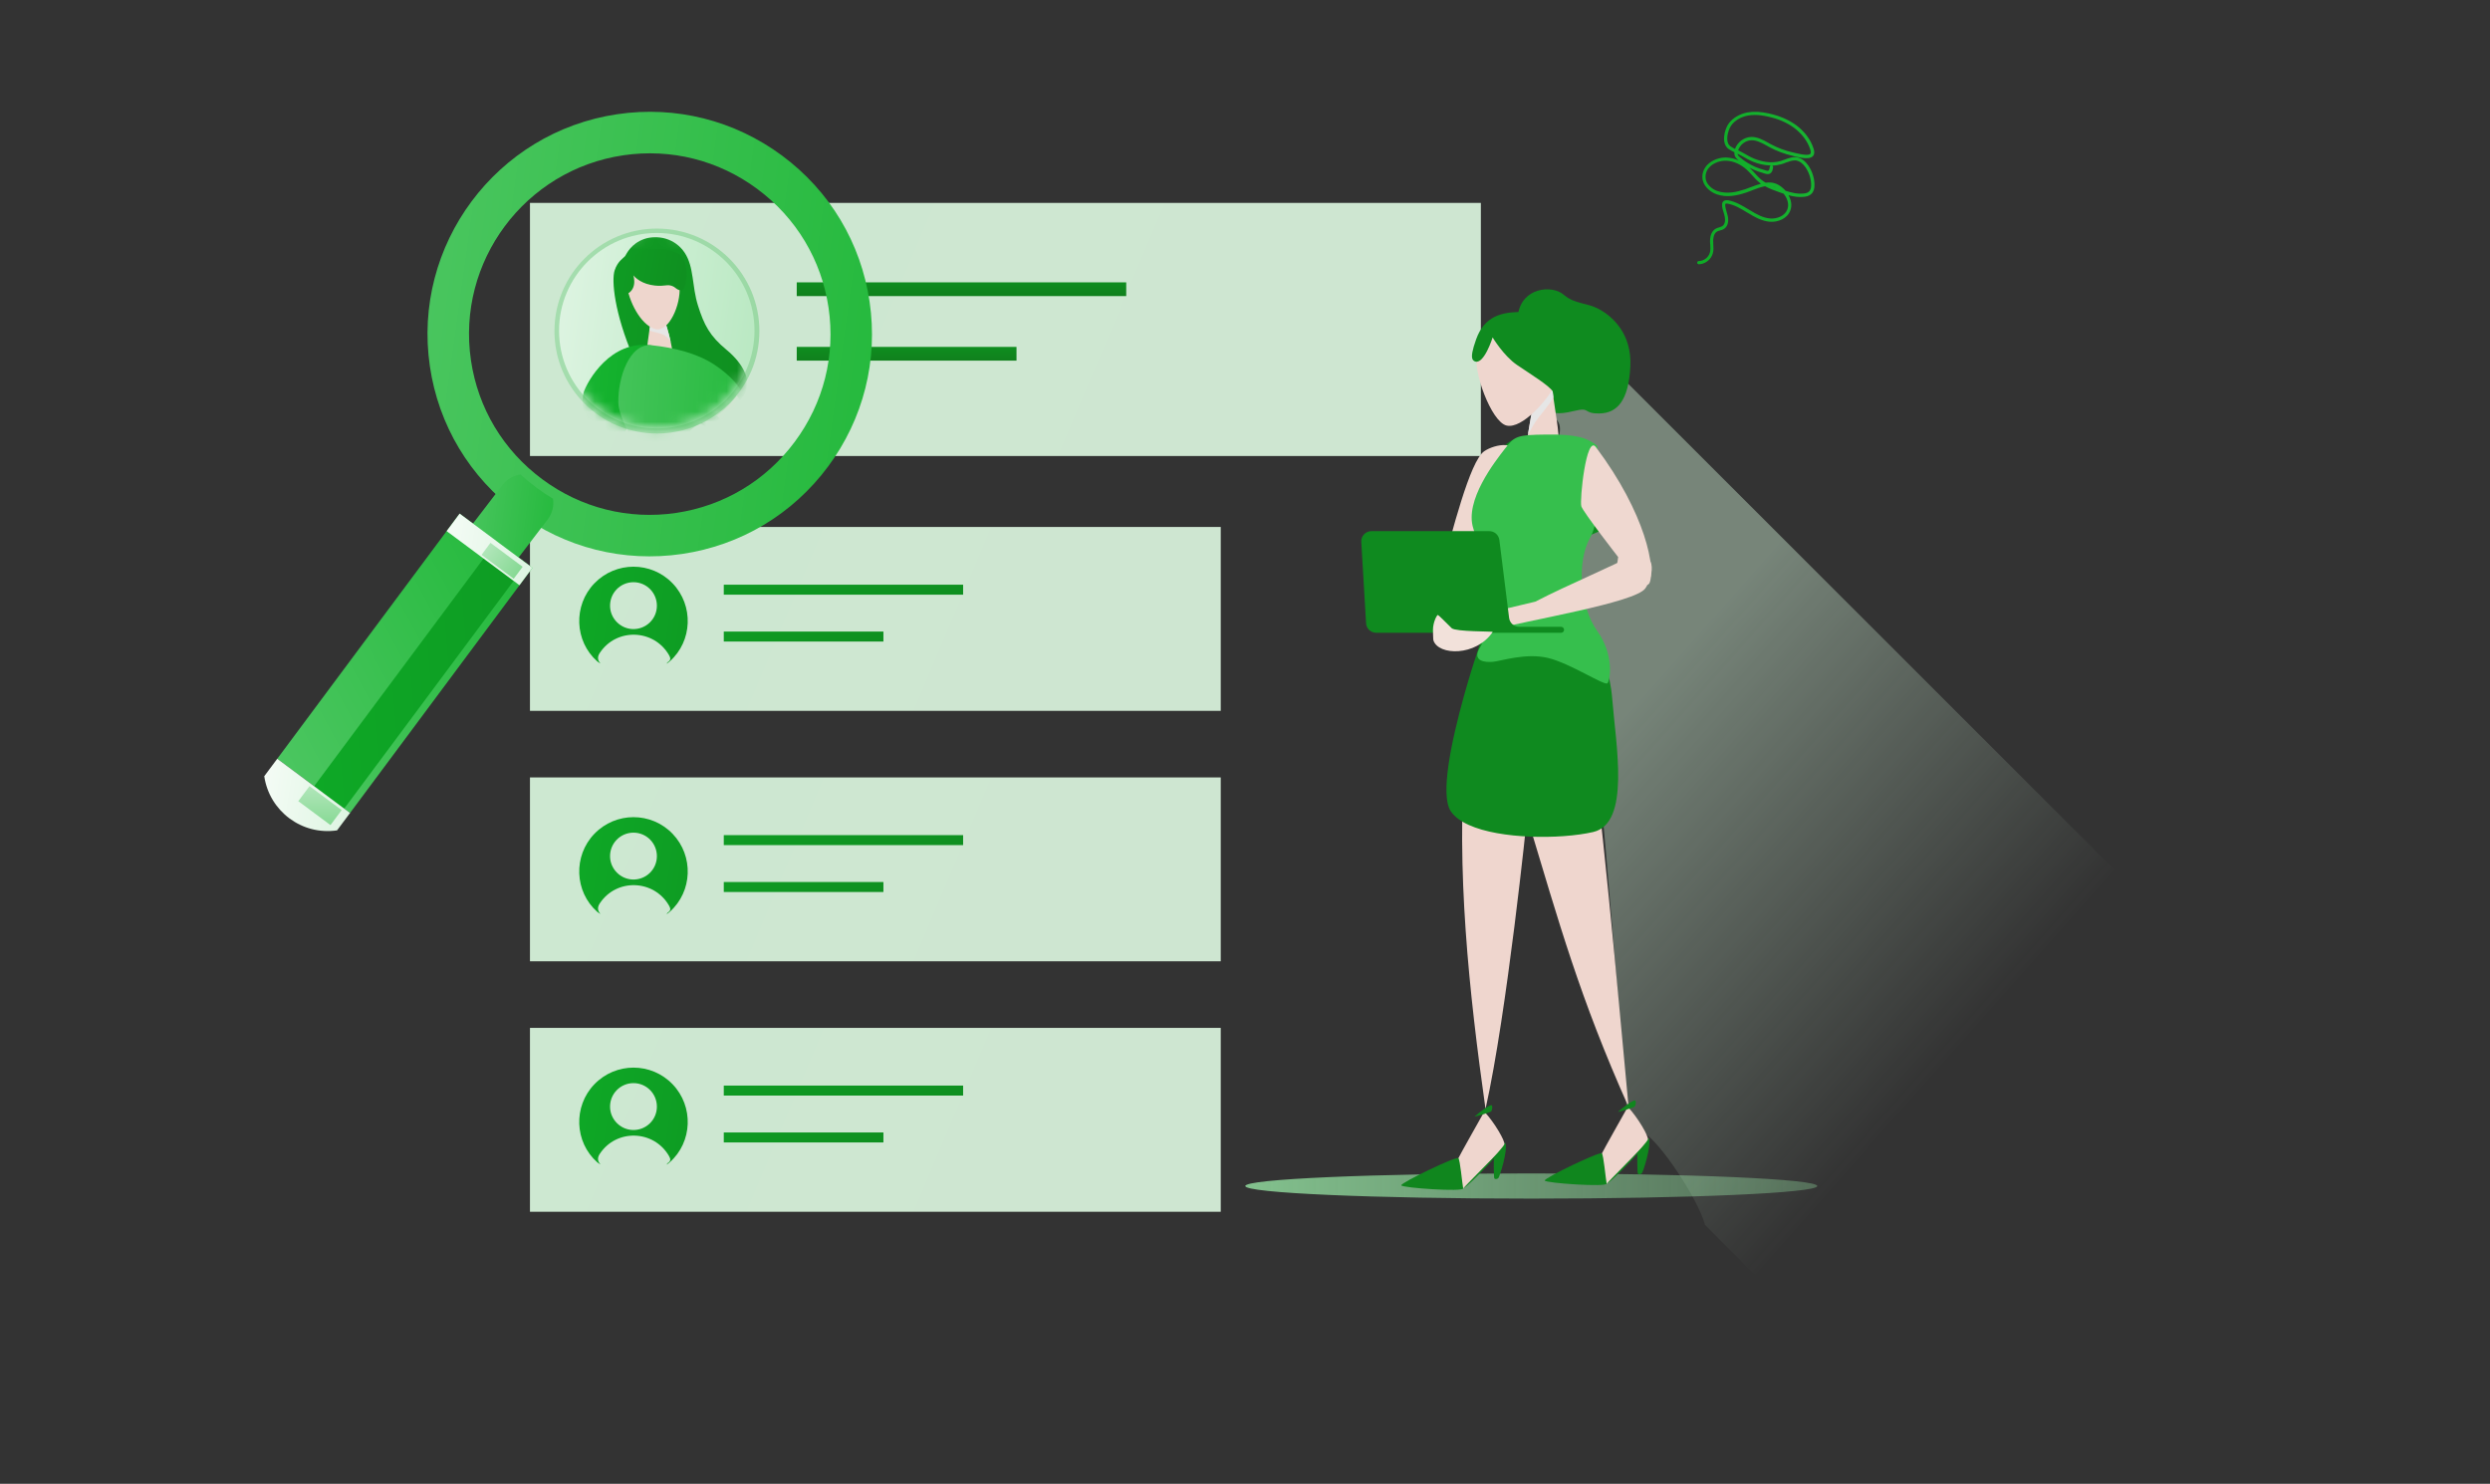 <svg width="245" height="146" viewBox="0 0 245 146" fill="none" xmlns="http://www.w3.org/2000/svg">
<rect x="0" y="0" width="245" height="146" fill="#333333" stroke="none"/>
<path opacity="0.9" d="M145.707 19.965H52.145V44.87H145.707V19.965Z" fill="url(#paint0_linear_2485_29197)"/>
<path d="M61.703 38.458C61.555 38.364 61.391 38.288 61.261 38.174C58.169 35.433 57.99 30.599 60.867 27.61C63.768 24.596 68.585 24.596 71.472 27.61C74.347 30.613 74.168 35.428 71.075 38.175C70.943 38.292 70.794 38.39 70.652 38.497C70.707 38.419 70.746 38.313 70.82 38.268C71.26 38.002 71.201 37.704 70.971 37.307C68.909 33.767 63.842 33.617 61.597 37.038C61.256 37.558 61.291 38.031 61.702 38.458H61.703ZM69.341 30.643C69.347 28.879 67.931 27.448 66.177 27.446C64.419 27.443 62.996 28.868 62.997 30.628C62.999 32.372 64.395 33.779 66.139 33.795C67.906 33.811 69.336 32.404 69.341 30.643Z" fill="url(#paint1_linear_2485_29197)"/>
<path d="M110.813 27.783H78.394V29.134H110.813V27.783Z" fill="url(#paint2_linear_2485_29197)"/>
<path d="M100.017 34.133H78.394V35.484H100.017V34.133Z" fill="url(#paint3_linear_2485_29197)"/>
<path opacity="0.9" d="M120.114 51.852H52.145V69.945H120.114V51.852Z" fill="url(#paint4_linear_2485_29197)"/>
<path d="M59.086 65.285C58.978 65.217 58.86 65.162 58.765 65.079C56.519 63.088 56.389 59.576 58.479 57.404C60.586 55.214 64.085 55.214 66.183 57.404C68.272 59.584 68.143 63.083 65.896 65.079C65.8 65.164 65.692 65.235 65.589 65.312C65.629 65.256 65.657 65.179 65.711 65.146C66.031 64.953 65.988 64.736 65.82 64.448C64.322 61.877 60.641 61.767 59.01 64.253C58.763 64.63 58.788 64.973 59.086 65.284V65.285ZM64.634 59.609C64.639 58.328 63.61 57.289 62.335 57.286C61.015 57.284 59.955 58.39 60.029 59.729C60.094 60.892 61.051 61.841 62.215 61.896C63.54 61.958 64.629 60.918 64.634 59.609Z" fill="url(#paint5_linear_2485_29197)"/>
<path d="M94.765 57.532H71.215V58.514H94.765V57.532Z" fill="url(#paint6_linear_2485_29197)"/>
<path d="M86.922 62.144H71.215V63.125H86.922V62.144Z" fill="url(#paint7_linear_2485_29197)"/>
<path opacity="0.9" d="M120.114 76.496H52.145V94.588H120.114V76.496Z" fill="url(#paint8_linear_2485_29197)"/>
<path d="M59.086 89.929C58.978 89.861 58.86 89.805 58.765 89.722C56.519 87.731 56.389 84.219 58.479 82.047C60.586 79.858 64.085 79.858 66.183 82.047C68.272 84.228 68.143 87.726 65.896 89.722C65.8 89.808 65.692 89.879 65.589 89.956C65.629 89.9 65.657 89.823 65.711 89.79C66.031 89.596 65.988 89.38 65.82 89.092C64.322 86.521 60.641 86.411 59.01 88.896C58.763 89.273 58.788 89.617 59.086 89.928V89.929ZM64.634 84.252C64.639 82.971 63.61 81.932 62.335 81.93C61.015 81.927 59.955 83.034 60.029 84.372C60.094 85.536 61.051 86.484 62.215 86.539C63.54 86.602 64.629 85.562 64.634 84.252Z" fill="url(#paint9_linear_2485_29197)"/>
<path d="M94.765 82.174H71.215V83.155H94.765V82.174Z" fill="url(#paint10_linear_2485_29197)"/>
<path d="M86.922 86.787H71.215V87.769H86.922V86.787Z" fill="url(#paint11_linear_2485_29197)"/>
<path opacity="0.9" d="M120.114 101.14H52.145V119.233H120.114V101.14Z" fill="url(#paint12_linear_2485_29197)"/>
<path d="M59.086 114.574C58.978 114.505 58.86 114.45 58.765 114.367C56.519 112.376 56.389 108.864 58.479 106.692C60.586 104.503 64.085 104.503 66.183 106.692C68.272 108.872 68.143 112.371 65.896 114.367C65.8 114.452 65.692 114.523 65.589 114.6C65.629 114.544 65.657 114.467 65.711 114.434C66.031 114.241 65.988 114.024 65.82 113.737C64.322 111.166 60.641 111.055 59.01 113.541C58.763 113.918 58.788 114.262 59.086 114.572V114.574ZM64.634 108.898C64.639 107.617 63.61 106.578 62.335 106.575C61.015 106.573 59.955 107.679 60.029 109.018C60.094 110.182 61.051 111.13 62.215 111.185C63.54 111.248 64.629 110.207 64.634 108.898Z" fill="url(#paint13_linear_2485_29197)"/>
<path d="M94.765 106.818H71.215V107.8H94.765V106.818Z" fill="url(#paint14_linear_2485_29197)"/>
<path d="M86.922 111.43H71.215V112.411H86.922V111.43Z" fill="url(#paint15_linear_2485_29197)"/>
<path opacity="0.3" d="M64.637 42.656C70.205 42.656 74.719 38.142 74.719 32.574C74.719 27.006 70.205 22.492 64.637 22.492C59.069 22.492 54.555 27.006 54.555 32.574C54.555 38.142 59.069 42.656 64.637 42.656Z" fill="url(#paint16_linear_2485_29197)"/>
<path d="M64.622 42.154C69.932 42.154 74.237 37.849 74.237 32.539C74.237 27.229 69.932 22.924 64.622 22.924C59.312 22.924 55.008 27.229 55.008 32.539C55.008 37.849 59.312 42.154 64.622 42.154Z" fill="url(#paint17_linear_2485_29197)"/>
<mask id="mask0_2485_29197" style="mask-type:luminance" maskUnits="userSpaceOnUse" x="55" y="22" width="20" height="21">
<path d="M64.622 42.154C69.932 42.154 74.237 37.849 74.237 32.539C74.237 27.229 69.932 22.924 64.622 22.924C59.312 22.924 55.008 27.229 55.008 32.539C55.008 37.849 59.312 42.154 64.622 42.154Z" fill="white"/>
</mask>
<g mask="url(#mask0_2485_29197)">
<path d="M59.849 35.224C58.822 37.422 58.072 39.183 58.09 40.567C58.108 41.951 58.438 42.054 58.676 42.105C58.915 42.156 60.026 38.877 60.612 38.083C61.198 37.29 61.706 36.695 61.862 35.666C62.017 34.637 59.847 35.223 59.847 35.223L59.849 35.224Z" fill="#EED6CD"/>
<path d="M58.164 41.512C58.211 42.683 64.806 45.455 64.81 45.297C64.814 45.139 61.471 41.974 60.402 41.552C59.334 41.13 58.164 41.513 58.164 41.513V41.512Z" fill="#EED6CD"/>
<path d="M62.313 35.155C60.447 30.793 60.158 27.587 60.474 26.615C60.789 25.642 61.394 25.38 61.525 25.17C61.656 24.959 62.102 23.961 63.391 23.514C64.678 23.067 66.413 23.436 67.359 24.854C68.305 26.273 68.069 28.138 68.674 30.057C69.278 31.976 69.83 33.053 71.486 34.42C73.141 35.786 74.087 37.573 73.194 38.86C72.301 40.148 70.382 41.778 69.463 41.909C68.543 42.04 62.315 35.155 62.315 35.155H62.313Z" fill="url(#paint18_linear_2485_29197)"/>
<path d="M66.116 34.563C65.999 34.803 63.672 34.623 63.672 34.33C63.672 34.115 63.776 33.28 63.892 32.522C63.936 32.232 63.984 31.954 64.028 31.724C64.028 31.724 64.87 31.45 65.224 31.475C65.239 31.478 65.255 31.478 65.271 31.481C65.284 31.485 65.293 31.485 65.305 31.487C65.312 31.487 65.315 31.487 65.321 31.491C65.331 31.497 65.344 31.503 65.35 31.509C65.463 31.609 65.791 32.727 65.983 33.584C66.094 34.073 66.16 34.476 66.116 34.562V34.563Z" fill="#EED6CD"/>
<g style="mix-blend-mode:multiply">
<path d="M65.982 33.586C65.834 33.387 65.598 33.075 65.168 32.888C64.83 32.742 64.326 32.686 63.891 32.522C63.935 32.232 63.982 31.954 64.026 31.724C64.026 31.724 64.868 31.45 65.222 31.475C65.238 31.478 65.254 31.478 65.27 31.481C65.282 31.485 65.292 31.485 65.304 31.487C65.31 31.487 65.314 31.487 65.32 31.491C65.33 31.497 65.342 31.503 65.348 31.509C65.462 31.609 65.79 32.727 65.982 33.584V33.586Z" fill="#E6E6E6"/>
</g>
<path d="M61.661 28.099C62.035 30.188 63.316 32.16 64.558 32.396C65.8 32.632 67.002 30.05 66.864 28.158C66.725 26.266 66.903 25.163 65.208 25.143C63.513 25.123 61.641 25.773 61.581 26.72C61.522 27.666 61.659 28.099 61.659 28.099H61.661Z" fill="#EED6CD"/>
<path d="M61.29 29.083C62.867 28.689 62.315 27.086 62.315 27.086C62.315 27.086 62.841 27.796 64.023 28.032C65.206 28.268 65.548 27.954 66.047 28.11C66.547 28.268 66.494 28.504 67.02 28.584C67.546 28.662 68.019 25.667 66.732 24.957C65.444 24.247 63.184 24.431 62.763 24.931C62.342 25.43 61.002 26.403 61.107 26.928C61.213 27.454 61.291 29.083 61.291 29.083H61.29Z" fill="url(#paint19_linear_2485_29197)"/>
<path d="M72.271 38.545C73.927 41.121 75.162 43.197 75.372 44.93C75.582 46.664 75.189 46.849 74.898 46.954C74.61 47.06 72.665 43.144 71.798 42.251C70.93 41.357 70.195 40.7 69.826 39.438C69.458 38.177 72.27 38.545 72.27 38.545H72.271Z" fill="#EED6CD"/>
<path d="M64.125 33.993C60.069 33.402 57.805 37.498 57.428 38.6C57.051 39.703 58.089 44.979 58.78 45.649C59.471 46.318 60.289 45.649 60.697 44.979C61.106 44.31 64.125 33.993 64.125 33.993Z" fill="url(#paint20_linear_2485_29197)"/>
<path d="M67.571 44.144C68.069 46.272 70.538 50.555 70.828 54.235C71.118 57.914 72.272 63.985 69.356 64.667C68.732 64.812 67.93 64.925 67.045 64.989C63.803 65.219 59.422 64.793 58.268 63.039C57.445 61.79 58.3 57.676 59.296 54.089C60.088 51.251 60.968 48.744 61.185 48.242C62.182 45.931 62.696 45.533 62.655 45.035C62.525 43.433 60.883 41.188 60.842 39.648C60.778 37.167 61.945 33.735 64.127 33.971C66.303 34.208 68.542 34.735 70.302 35.889C72.065 37.047 72.853 38.255 72.853 38.387C72.853 38.519 71.46 40.436 70.302 41.042C69.148 41.644 67.07 42.014 67.571 44.142V44.144Z" fill="url(#paint21_linear_2485_29197)"/>
</g>
<path d="M81.471 45.915C84.957 41.222 86.411 35.461 85.562 29.687C84.711 23.904 81.653 18.794 76.944 15.306C72.254 11.837 66.502 10.391 60.749 11.235C48.821 12.99 40.541 24.122 42.298 36.048C43.149 41.837 46.216 46.949 50.925 50.439C55.613 53.91 61.359 55.352 67.112 54.508C72.882 53.657 77.983 50.606 81.471 45.914V45.915ZM53.358 47.157C49.52 44.314 47.032 40.16 46.34 35.456C44.909 25.753 51.638 16.703 61.341 15.278C66.02 14.591 70.7 15.765 74.509 18.59C78.343 21.431 80.83 25.584 81.525 30.28C82.216 34.977 81.035 39.662 78.192 43.48C75.357 47.294 71.208 49.778 66.518 50.471C61.843 51.157 57.168 49.985 53.359 47.158L53.358 47.157Z" fill="url(#paint22_linear_2485_29197)"/>
<path d="M50.855 55.082C51.862 53.762 52.873 52.444 53.883 51.121C54.341 50.507 54.519 49.763 54.41 49.072C53.854 48.74 53.31 48.375 52.781 47.982C52.234 47.575 51.707 47.143 51.207 46.685C50.521 46.783 49.854 47.163 49.4 47.774C48.386 49.096 47.372 50.422 46.354 51.754C45.401 53.03 45.974 54.287 47.257 55.214L47.263 55.22C48.541 56.166 49.916 56.351 50.854 55.082H50.855Z" fill="url(#paint23_linear_2485_29197)"/>
<path d="M45.224 50.541L27.277 74.662L34.442 79.993L52.389 55.871L45.224 50.541Z" fill="url(#paint24_linear_2485_29197)"/>
<path d="M48.853 53.242L30.906 77.363L33.866 79.566L51.813 55.444L48.853 53.242Z" fill="url(#paint25_linear_2485_29197)"/>
<path d="M51.112 57.587L43.945 52.257L45.225 50.536L52.39 55.867L51.112 57.587Z" fill="url(#paint26_linear_2485_29197)"/>
<path d="M48.258 53.413L47.379 54.596L50.544 56.95L51.424 55.768L48.258 53.413Z" fill="url(#paint27_linear_2485_29197)"/>
<path d="M33.165 81.706C29.718 82.215 26.509 79.83 26 76.377C26.427 75.803 26.852 75.233 27.279 74.66C29.669 76.438 32.054 78.214 34.444 79.991C34.017 80.563 33.592 81.135 33.163 81.707L33.165 81.706Z" fill="url(#paint28_linear_2485_29197)"/>
<path d="M32.517 81.186L29.352 78.832L30.453 77.355L33.617 79.708L32.517 81.186Z" fill="url(#paint29_linear_2485_29197)"/>
<path d="M150.667 117.94C166.208 117.94 178.807 117.385 178.807 116.7C178.807 116.016 166.208 115.461 150.667 115.461C135.126 115.461 122.527 116.016 122.527 116.7C122.527 117.385 135.126 117.94 150.667 117.94Z" fill="url(#paint30_linear_2485_29197)"/>
<g style="mix-blend-mode:multiply" opacity="0.4">
<path d="M218.884 96.415L151.828 29.386L151.651 29.563C152.204 30.105 152.286 30.83 152.51 31.348C152.809 32.036 153.199 32.449 153.244 33.389C153.286 34.248 151.169 37.32 150.066 38.462C150.185 39.032 150.268 39.787 150.327 40.536C150.526 40.603 150.796 40.669 151.028 40.75C156.569 40.596 150.782 46.376 152.51 47.039C165.083 52.067 150.827 35.331 152.51 51.158C152.992 55.691 155.365 59.397 156.317 61.057C156.291 62.977 156.257 64.766 156.213 66.112C157.564 75.361 160.013 109.084 160.074 109.415C160.074 109.419 161.689 111.415 161.69 111.419C163.381 112.374 167.048 117.981 167.716 120.374C167.73 120.426 167.739 120.469 167.743 120.51L181.262 134.023L218.883 96.417L218.884 96.415Z" fill="url(#paint31_linear_2485_29197)"/>
</g>
<path d="M160.243 108.927C160.19 108.645 157.839 81.713 156.673 73.842C156.634 75.017 156.588 75.793 156.535 75.877C156.295 76.251 154.352 75.743 151.261 75.786C151.064 75.789 150.864 75.793 150.66 75.8C147.225 75.925 145.694 76.854 144.597 76.215C144.389 76.094 144.251 75.243 144.166 73.931C143.256 85.638 144.534 97.535 146.165 109.119C148.286 99.673 150.25 80.366 150.25 80.366C153.442 90.935 155.422 98.141 160.243 108.927Z" fill="#EFD6CE"/>
<path d="M154.505 55.918C155.135 58.609 158.258 64.023 158.625 68.676C158.992 73.329 160.452 81.004 156.762 81.866C155.972 82.049 154.959 82.193 153.839 82.272C149.738 82.563 144.198 82.025 142.738 79.808C141.697 78.23 142.778 73.027 144.039 68.493C145.04 64.905 146.152 61.735 146.428 61.101C147.688 58.179 148.338 57.677 148.286 57.046C148.123 55.021 146.045 52.182 145.993 50.236C145.913 47.099 147.389 42.761 150.149 43.06C152.901 43.358 152.279 44.172 154.505 45.631C156.735 47.094 151.632 45.723 156.409 46.406C151.985 46.406 159.423 51.233 157.959 51.998C156.499 52.76 153.87 53.227 154.505 55.918Z" fill="#0F8A1F"/>
<path d="M148.116 112.442C148.389 113.224 147.542 115.818 147.425 115.925C147.309 116.032 147.102 116.046 147.033 115.955C146.963 115.864 146.963 113.719 147.011 113.521C147.058 113.323 148.115 112.443 148.115 112.443L148.116 112.442Z" fill="#10861E"/>
<path d="M146.046 109.377C147.105 110.515 148.081 112.269 148.023 112.583C147.965 112.897 144.158 116.953 143.961 116.942C143.763 116.931 143.412 114.171 143.483 113.982C143.554 113.792 146.046 109.377 146.046 109.377Z" fill="#EFD6CE"/>
<path d="M145.095 109.863C145.342 109.612 146.643 108.609 146.776 108.76C146.91 108.91 146.778 109.281 146.727 109.356C146.676 109.43 145.025 109.935 145.095 109.863Z" fill="#10861E"/>
<path d="M143.965 116.927C143.868 116.416 143.67 114.152 143.493 113.957C143.297 113.74 137.817 116.378 137.875 116.632C137.933 116.885 144.037 117.304 143.965 116.927Z" fill="#10861E"/>
<path d="M143.964 116.95C144.756 116.521 147.986 112.922 147.924 112.93C147.862 112.936 143.873 117 143.964 116.95Z" fill="#10861E"/>
<path d="M162.237 111.973C162.511 112.755 161.663 115.348 161.546 115.456C161.43 115.563 161.223 115.576 161.154 115.486C161.084 115.395 161.085 113.25 161.132 113.052C161.179 112.854 162.236 111.974 162.236 111.974L162.237 111.973Z" fill="#10861E"/>
<path d="M160.167 108.91C161.226 110.047 162.202 111.801 162.144 112.115C162.086 112.43 158.279 116.486 158.082 116.474C157.884 116.463 157.533 113.704 157.604 113.515C157.675 113.325 160.167 108.91 160.167 108.91Z" fill="#EFD6CE"/>
<path d="M159.217 109.393C159.463 109.143 160.764 108.139 160.897 108.29C161.031 108.441 160.899 108.811 160.848 108.886C160.797 108.961 159.146 109.465 159.217 109.393Z" fill="#10861E"/>
<path d="M158.082 116.456C157.985 115.946 157.787 113.681 157.61 113.486C157.414 113.269 151.934 115.908 151.992 116.161C152.05 116.415 158.155 116.833 158.082 116.456Z" fill="#10861E"/>
<path d="M158.089 116.483C158.881 116.054 162.111 112.454 162.049 112.463C161.987 112.469 157.998 116.532 158.089 116.483Z" fill="#10861E"/>
<path d="M144.569 55.191C146.263 52.066 148.426 47.089 149.381 45.533C149.642 43.091 147.011 43.729 146.035 44.402C144.618 45.378 142.883 52.367 141.725 56.538L142.637 58.433L144.569 55.191Z" fill="#EFD8D0"/>
<path d="M149.37 30.886C149.785 28.29 152.694 28.013 153.836 28.983C154.979 29.952 156.052 29.744 157.299 30.401C158.546 31.059 160.588 32.755 160.416 36.077C160.242 39.4 159.134 40.646 157.404 40.681C155.672 40.715 156.573 40.023 154.876 40.439C153.179 40.854 152.625 40.647 152.451 40.162C152.278 39.678 149.37 30.886 149.37 30.886Z" fill="#0F8B1F"/>
<path d="M152.24 39.645C152.932 39.299 155.01 36.911 154.525 34.8C154.04 32.689 152.517 30.82 150.093 30.716C147.668 30.612 146.042 31.166 145.245 33.381C144.449 35.596 144.968 35.527 145.453 35.631C145.938 35.735 152.24 39.647 152.24 39.647V39.645Z" fill="#0F8B1F"/>
<path d="M150.296 43.091C150.296 43.22 152.659 43.95 153.18 43.743C153.62 43.568 153.105 41.064 152.843 39.107C152.805 38.812 152.768 38.526 152.748 38.264C152.744 38.223 152.739 38.177 152.735 38.135C152.735 38.135 152.528 38.323 152.253 38.58L152.249 38.583C151.721 39.073 150.936 39.804 150.865 39.925C150.787 40.07 150.463 41.963 150.341 42.753C150.312 42.94 150.296 43.064 150.296 43.09V43.091Z" fill="#EFD6CE"/>
<g style="mix-blend-mode:multiply">
<path d="M150.338 42.755C150.475 42.602 150.729 42.023 151.107 41.468C151.505 40.865 152.423 39.886 152.84 39.109C152.802 38.814 152.765 38.528 152.745 38.266C152.736 38.266 152.728 38.27 152.716 38.275C152.666 38.304 152.495 38.417 152.25 38.583L152.246 38.586C151.718 39.076 150.933 39.807 150.862 39.928C150.784 40.073 150.46 41.967 150.338 42.756V42.755Z" fill="#E6E6E6"/>
</g>
<path d="M153.055 37.8C152.276 39.358 149.782 42.213 148.25 41.875C146.718 41.537 144.874 36.371 145.342 34.867C145.811 33.362 147.185 32.141 148.277 32.582C149.368 33.024 153.055 37.8 153.055 37.8Z" fill="#EFD6CE"/>
<path d="M145.119 35.552C146.01 35.933 146.865 33.203 146.865 33.203C146.865 33.203 147.939 35.003 149.254 35.903C150.569 36.802 152.389 37.903 152.786 38.516C153.089 38.983 153.548 37.806 153.548 37.806C153.686 35.867 154.518 33.93 152.475 32.891C150.431 31.852 150.155 31.299 149.15 31.368C148.145 31.438 146.761 31.61 146.518 32.198C146.276 32.787 145.688 33.513 145.445 33.998C145.203 34.483 145.118 35.551 145.118 35.551L145.119 35.552Z" fill="#0F8B1F"/>
<path d="M157.154 43.866C156.184 43.07 155.076 42.723 152.168 42.758C149.26 42.792 149.051 42.896 148.083 44.143C147.113 45.389 144.066 49.266 144.966 52C145.866 54.735 146.599 62.179 145.665 63.633C144.73 65.087 146.143 65.188 146.905 65.119C147.667 65.049 150.126 64.219 152.307 64.738C154.489 65.257 157.882 67.507 158.159 67.23C158.436 66.953 158.85 64.436 157.153 62.082C155.457 59.728 155.113 55.253 156.462 52.9C157.813 50.546 157.155 43.867 157.155 43.867L157.154 43.866Z" fill="#36BF4D"/>
<path d="M159.217 54.813C159.217 54.813 155.782 50.397 155.595 49.825C155.407 49.254 156.074 42.726 157.023 43.991C161.959 50.568 162.94 56.015 162.289 57.385C162.262 57.443 162.196 57.496 162.113 57.55C160.679 56.545 159.229 58.941 158.265 57.55C158.889 57.642 159.216 54.812 159.216 54.812L159.217 54.813Z" fill="#EFD8D0"/>
<path d="M151.069 59.198C154.222 57.553 159.234 55.468 160.805 54.538C163.251 54.315 162.572 56.935 161.884 57.9C160.885 59.301 150.464 60.996 146.275 62.089L144.864 60.678L151.069 59.198Z" fill="#EFD8D0"/>
<path d="M146.537 52.261L134.939 52.261C134.364 52.261 133.907 52.745 133.941 53.319L134.412 61.324C134.443 61.852 134.881 62.264 135.41 62.264L153.6 62.264C153.762 62.264 153.894 62.132 153.894 61.97C153.894 61.807 153.762 61.675 153.6 61.675L149.478 61.676C148.974 61.676 148.549 61.3 148.486 60.8L147.528 53.136C147.465 52.636 147.04 52.261 146.537 52.261Z" fill="#0F8A1F"/>
<path d="M141.041 63.017C141.531 64.513 145.229 64.608 146.877 62.177C146.891 62.115 143.278 62.17 142.846 61.818C142.281 61.261 141.552 60.525 141.477 60.509C141.392 60.491 140.989 61.213 140.994 62.014C140.999 61.952 141.008 63.029 141.041 63.017Z" fill="#F2E1DA"/>
<path d="M167.134 26.003C167.76 26.003 168.357 25.547 168.526 24.942C168.616 24.644 168.596 24.336 168.576 24.039C168.576 23.92 168.566 23.801 168.566 23.692C168.566 23.483 168.606 22.967 168.954 22.779C169.033 22.729 169.133 22.709 169.232 22.68C169.361 22.64 169.501 22.61 169.62 22.531C170.038 22.273 170.097 21.727 170.008 21.301C169.978 21.142 169.928 20.993 169.888 20.844C169.819 20.616 169.759 20.398 169.749 20.18C169.749 20.16 169.749 20.09 169.769 20.061C169.789 20.021 169.888 20.021 169.998 20.041C170.674 20.16 171.301 20.537 171.897 20.904L171.987 20.953C172.673 21.37 173.359 21.757 174.135 21.817C174.911 21.886 175.855 21.529 176.154 20.715C176.353 20.19 176.223 19.644 175.975 19.208C176.472 19.346 176.989 19.426 177.516 19.366C177.705 19.346 177.974 19.297 178.183 19.118C178.441 18.9 178.561 18.533 178.531 18.047C178.491 17.402 178.262 16.757 177.894 16.241C177.606 15.835 177.268 15.587 176.91 15.498C176.452 15.388 176.015 15.547 175.597 15.706C175.458 15.755 175.328 15.805 175.199 15.845C174.244 16.122 173.29 15.884 172.643 15.626C172.245 15.468 171.868 15.249 171.51 15.041C171.36 14.952 171.181 14.873 171.022 14.793C171.201 14.238 171.748 13.811 172.335 13.801C172.862 13.791 173.359 14.069 173.847 14.337C173.926 14.386 174.016 14.426 174.095 14.476C174.811 14.863 175.567 15.14 176.363 15.329C176.402 15.329 176.452 15.349 176.512 15.368C177.118 15.517 178.252 15.795 178.471 15.21C178.551 15.002 178.491 14.773 178.431 14.595C178.153 13.722 177.536 12.908 176.711 12.303C175.995 11.787 175.11 11.4 174.085 11.172C173.26 10.984 172.554 10.954 171.937 11.063C171.151 11.212 170.475 11.619 170.077 12.174C169.68 12.73 169.322 14.119 170.077 14.654C170.246 14.783 170.455 14.882 170.654 14.982C170.644 15.111 170.654 15.23 170.694 15.329C170.764 15.507 170.893 15.636 171.022 15.736C171.042 15.755 171.062 15.765 171.072 15.785C170.684 15.607 170.266 15.517 169.859 15.498C169.182 15.478 168.486 15.745 168.029 16.182C167.681 16.529 167.492 16.966 167.502 17.432C167.512 18.265 168.238 18.88 168.904 19.118C169.928 19.475 170.943 19.237 171.798 18.95C171.997 18.88 172.206 18.811 172.415 18.721C172.832 18.563 173.26 18.394 173.668 18.325C174.125 18.573 174.612 18.751 175.07 18.91C175.209 18.96 175.358 19.009 175.497 19.059C175.826 19.465 176.074 20.051 175.865 20.606C175.617 21.261 174.831 21.549 174.175 21.499C173.469 21.44 172.822 21.082 172.166 20.676L172.076 20.626C171.45 20.249 170.803 19.852 170.067 19.713C169.729 19.654 169.58 19.773 169.511 19.872C169.441 19.971 169.441 20.09 169.441 20.18C169.441 20.448 169.52 20.686 169.6 20.934C169.64 21.082 169.69 21.212 169.709 21.36C169.769 21.668 169.739 22.075 169.461 22.253C169.371 22.303 169.272 22.332 169.162 22.372C169.043 22.402 168.924 22.442 168.814 22.501C168.466 22.7 168.257 23.136 168.257 23.701C168.257 23.82 168.257 23.949 168.277 24.069C168.297 24.346 168.307 24.614 168.238 24.862C168.108 25.328 167.641 25.686 167.154 25.686C167.064 25.686 166.994 25.755 166.994 25.844C166.994 25.933 167.064 26.003 167.154 26.003H167.134ZM176.591 15.785C176.671 15.785 176.751 15.785 176.83 15.815C177.109 15.884 177.377 16.093 177.626 16.43C177.964 16.906 178.173 17.491 178.202 18.067C178.222 18.335 178.193 18.682 177.974 18.87C177.864 18.96 177.715 19.019 177.486 19.039C176.88 19.108 176.263 18.96 175.686 18.771C175.647 18.721 175.607 18.672 175.557 18.632C175.269 18.345 174.811 17.997 174.224 17.958C174.055 17.948 173.896 17.958 173.727 17.977C173.588 17.898 173.449 17.799 173.319 17.7C173.071 17.501 172.862 17.263 172.643 17.025C172.484 16.847 172.315 16.668 172.136 16.499C172.275 16.569 172.414 16.638 172.554 16.698C172.842 16.827 173.15 16.936 173.449 17.015C173.489 17.025 173.528 17.035 173.568 17.055C173.787 17.124 174.145 17.243 174.344 16.886C174.423 16.747 174.443 16.579 174.463 16.45C174.463 16.38 174.433 16.321 174.384 16.291C174.682 16.291 174.98 16.241 175.289 16.152C175.428 16.113 175.577 16.063 175.706 16.003C176.015 15.894 176.313 15.785 176.591 15.785ZM173.26 18.077C172.932 18.166 172.603 18.295 172.275 18.414C172.066 18.493 171.868 18.573 171.679 18.632C170.873 18.9 169.928 19.118 168.993 18.801C168.427 18.612 167.82 18.096 167.81 17.422C167.81 17.035 167.949 16.688 168.238 16.41C168.625 16.023 169.232 15.805 169.829 15.815C170.555 15.835 171.291 16.162 171.897 16.728C172.066 16.886 172.235 17.065 172.395 17.243C172.613 17.491 172.842 17.739 173.111 17.958C173.16 17.997 173.21 18.037 173.26 18.077ZM174.433 18.325C174.553 18.355 174.662 18.394 174.781 18.454C174.662 18.414 174.553 18.364 174.433 18.325ZM174.215 16.291C174.215 16.291 174.135 16.36 174.135 16.41C174.125 16.519 174.105 16.638 174.055 16.728C173.996 16.837 173.926 16.837 173.668 16.747C173.618 16.738 173.578 16.718 173.538 16.708C173.25 16.628 172.961 16.529 172.683 16.41C172.146 16.172 171.649 15.864 171.211 15.488C171.112 15.408 171.022 15.319 170.982 15.21C170.982 15.19 170.963 15.16 170.963 15.13C171.092 15.19 171.221 15.259 171.34 15.319C171.708 15.537 172.096 15.755 172.514 15.924C172.961 16.103 173.568 16.271 174.224 16.281L174.215 16.291ZM172.673 11.311C173.071 11.311 173.508 11.371 173.996 11.48C174.98 11.698 175.826 12.065 176.502 12.561C177.278 13.127 177.844 13.88 178.113 14.684C178.153 14.813 178.193 14.972 178.153 15.091C178.083 15.299 177.546 15.279 176.581 15.041C176.522 15.021 176.462 15.011 176.422 15.002C175.657 14.833 174.921 14.555 174.234 14.188C174.155 14.148 174.065 14.099 173.986 14.049C173.469 13.761 172.922 13.464 172.315 13.474C171.609 13.494 170.943 13.99 170.714 14.654C170.545 14.575 170.386 14.486 170.256 14.386C169.709 13.99 169.998 12.829 170.336 12.353C170.684 11.857 171.291 11.5 171.987 11.371C172.206 11.331 172.434 11.311 172.683 11.311H172.673Z" fill="url(#paint32_linear_2485_29197)"/>
<defs>
<linearGradient id="paint0_linear_2485_29197" x1="-52.241" y1="-5.188" x2="286.396" y2="137.946" gradientUnits="userSpaceOnUse">
<stop stop-color="#DEFFE3"/>
<stop offset="1" stop-color="#E0F5E3"/>
</linearGradient>
<linearGradient id="paint1_linear_2485_29197" x1="58.82" y1="26.401" x2="74.92" y2="28.71" gradientUnits="userSpaceOnUse">
<stop stop-color="#0F9B23"/>
<stop offset="1" stop-color="#0F8F20"/>
</linearGradient>
<linearGradient id="paint2_linear_2485_29197" x1="78.394" y1="27.783" x2="78.395" y2="29.137" gradientUnits="userSpaceOnUse">
<stop stop-color="#0F8D1F"/>
<stop offset="1" stop-color="#10801D"/>
</linearGradient>
<linearGradient id="paint3_linear_2485_29197" x1="78.394" y1="34.133" x2="78.395" y2="35.488" gradientUnits="userSpaceOnUse">
<stop stop-color="#0F8D1F"/>
<stop offset="1" stop-color="#10801D"/>
</linearGradient>
<linearGradient id="paint4_linear_2485_29197" x1="-23.687" y1="33.579" x2="222.319" y2="137.559" gradientUnits="userSpaceOnUse">
<stop stop-color="#DEFFE3"/>
<stop offset="1" stop-color="#E0F5E3"/>
</linearGradient>
<linearGradient id="paint5_linear_2485_29197" x1="56.992" y1="55.762" x2="68.87" y2="57.613" gradientUnits="userSpaceOnUse">
<stop stop-color="#0EA826"/>
<stop offset="1" stop-color="#0E9C23"/>
</linearGradient>
<linearGradient id="paint6_linear_2485_29197" x1="71.215" y1="57.611" x2="73.728" y2="65.347" gradientUnits="userSpaceOnUse">
<stop stop-color="#0F9B23"/>
<stop offset="1" stop-color="#0F8F20"/>
</linearGradient>
<linearGradient id="paint7_linear_2485_29197" x1="71.215" y1="62.222" x2="74.582" y2="69.135" gradientUnits="userSpaceOnUse">
<stop stop-color="#0F9B23"/>
<stop offset="1" stop-color="#0F8F20"/>
</linearGradient>
<linearGradient id="paint8_linear_2485_29197" x1="-23.687" y1="58.222" x2="222.319" y2="162.202" gradientUnits="userSpaceOnUse">
<stop stop-color="#DEFFE3"/>
<stop offset="1" stop-color="#E0F5E3"/>
</linearGradient>
<linearGradient id="paint9_linear_2485_29197" x1="56.992" y1="80.405" x2="68.87" y2="82.257" gradientUnits="userSpaceOnUse">
<stop stop-color="#0EA826"/>
<stop offset="1" stop-color="#0E9C23"/>
</linearGradient>
<linearGradient id="paint10_linear_2485_29197" x1="71.215" y1="82.252" x2="73.728" y2="89.989" gradientUnits="userSpaceOnUse">
<stop stop-color="#0F9B23"/>
<stop offset="1" stop-color="#0F8F20"/>
</linearGradient>
<linearGradient id="paint11_linear_2485_29197" x1="71.215" y1="86.866" x2="74.581" y2="93.778" gradientUnits="userSpaceOnUse">
<stop stop-color="#0F9B23"/>
<stop offset="1" stop-color="#0F8F20"/>
</linearGradient>
<linearGradient id="paint12_linear_2485_29197" x1="-23.687" y1="82.867" x2="222.319" y2="186.847" gradientUnits="userSpaceOnUse">
<stop stop-color="#DEFFE3"/>
<stop offset="1" stop-color="#E0F5E3"/>
</linearGradient>
<linearGradient id="paint13_linear_2485_29197" x1="56.992" y1="105.05" x2="68.87" y2="106.901" gradientUnits="userSpaceOnUse">
<stop stop-color="#0EA826"/>
<stop offset="1" stop-color="#0E9C23"/>
</linearGradient>
<linearGradient id="paint14_linear_2485_29197" x1="71.215" y1="106.897" x2="73.728" y2="114.633" gradientUnits="userSpaceOnUse">
<stop stop-color="#0F9B23"/>
<stop offset="1" stop-color="#0F8F20"/>
</linearGradient>
<linearGradient id="paint15_linear_2485_29197" x1="71.215" y1="111.508" x2="74.581" y2="118.421" gradientUnits="userSpaceOnUse">
<stop stop-color="#0F9B23"/>
<stop offset="1" stop-color="#0F8F20"/>
</linearGradient>
<linearGradient id="paint16_linear_2485_29197" x1="54.555" y1="22.492" x2="77.089" y2="25.63" gradientUnits="userSpaceOnUse">
<stop stop-color="#4BC660"/>
<stop offset="1" stop-color="#24B93C"/>
</linearGradient>
<linearGradient id="paint17_linear_2485_29197" x1="55.438" y1="22.924" x2="76.547" y2="25.931" gradientUnits="userSpaceOnUse">
<stop stop-color="#DEF4E2"/>
<stop offset="1" stop-color="#B8E8C1"/>
</linearGradient>
<linearGradient id="paint18_linear_2485_29197" x1="60.363" y1="24.821" x2="74.972" y2="26.15" gradientUnits="userSpaceOnUse">
<stop stop-color="#0F9B23"/>
<stop offset="1" stop-color="#0F8F20"/>
</linearGradient>
<linearGradient id="paint19_linear_2485_29197" x1="61.102" y1="24.856" x2="68.093" y2="26.116" gradientUnits="userSpaceOnUse">
<stop stop-color="#0F9B23"/>
<stop offset="1" stop-color="#0F8F20"/>
</linearGradient>
<linearGradient id="paint20_linear_2485_29197" x1="57.348" y1="33.935" x2="65.022" y2="34.54" gradientUnits="userSpaceOnUse">
<stop stop-color="#18B532"/>
<stop offset="1" stop-color="#0EAB26"/>
</linearGradient>
<linearGradient id="paint21_linear_2485_29197" x1="57.938" y1="33.96" x2="74.855" y2="35.09" gradientUnits="userSpaceOnUse">
<stop stop-color="#4BC660"/>
<stop offset="1" stop-color="#24B93C"/>
</linearGradient>
<linearGradient id="paint22_linear_2485_29197" x1="42.062" y1="11" x2="90.94" y2="17.804" gradientUnits="userSpaceOnUse">
<stop stop-color="#4BC660"/>
<stop offset="1" stop-color="#24B93C"/>
</linearGradient>
<linearGradient id="paint23_linear_2485_29197" x1="45.879" y1="46.685" x2="55.475" y2="47.916" gradientUnits="userSpaceOnUse">
<stop stop-color="#4BC660"/>
<stop offset="1" stop-color="#24B93C"/>
</linearGradient>
<linearGradient id="paint24_linear_2485_29197" x1="27.277" y1="74.662" x2="54.6" y2="59.989" gradientUnits="userSpaceOnUse">
<stop stop-color="#4BC660"/>
<stop offset="1" stop-color="#24B93C"/>
</linearGradient>
<linearGradient id="paint25_linear_2485_29197" x1="30.906" y1="77.363" x2="53.462" y2="75.509" gradientUnits="userSpaceOnUse">
<stop stop-color="#0EA826"/>
<stop offset="1" stop-color="#0E9C23"/>
</linearGradient>
<linearGradient id="paint26_linear_2485_29197" x1="43.945" y1="50.536" x2="53.306" y2="52.097" gradientUnits="userSpaceOnUse">
<stop stop-color="#F5FCF6"/>
<stop offset="1" stop-color="#DDF4E1"/>
</linearGradient>
<linearGradient id="paint27_linear_2485_29197" x1="47.379" y1="54.596" x2="50.573" y2="56.931" gradientUnits="userSpaceOnUse">
<stop stop-color="#B1E6BA"/>
<stop offset="1" stop-color="#87D994"/>
</linearGradient>
<linearGradient id="paint28_linear_2485_29197" x1="26" y1="74.66" x2="35.364" y2="76.207" gradientUnits="userSpaceOnUse">
<stop stop-color="#F5FCF6"/>
<stop offset="1" stop-color="#DDF4E1"/>
</linearGradient>
<linearGradient id="paint29_linear_2485_29197" x1="29.352" y1="77.355" x2="29.361" y2="81.196" gradientUnits="userSpaceOnUse">
<stop stop-color="#B1E6BA"/>
<stop offset="1" stop-color="#87D994"/>
</linearGradient>
<linearGradient id="paint30_linear_2485_29197" x1="104.237" y1="115.852" x2="193.594" y2="116.382" gradientUnits="userSpaceOnUse">
<stop stop-color="#92DD9F"/>
<stop offset="1" stop-color="#92DD9F" stop-opacity="0.2"/>
</linearGradient>
<linearGradient id="paint31_linear_2485_29197" x1="175.176" y1="52.929" x2="209.997" y2="83.781" gradientUnits="userSpaceOnUse">
<stop stop-color="#DCFFE2"/>
<stop offset="1" stop-color="#DCFFE2" stop-opacity="0"/>
</linearGradient>
<linearGradient id="paint32_linear_2485_29197" x1="178.535" y1="11" x2="165.535" y2="12.395" gradientUnits="userSpaceOnUse">
<stop stop-color="#18B532"/>
<stop offset="1" stop-color="#0EAB26"/>
</linearGradient>
</defs>
</svg>
